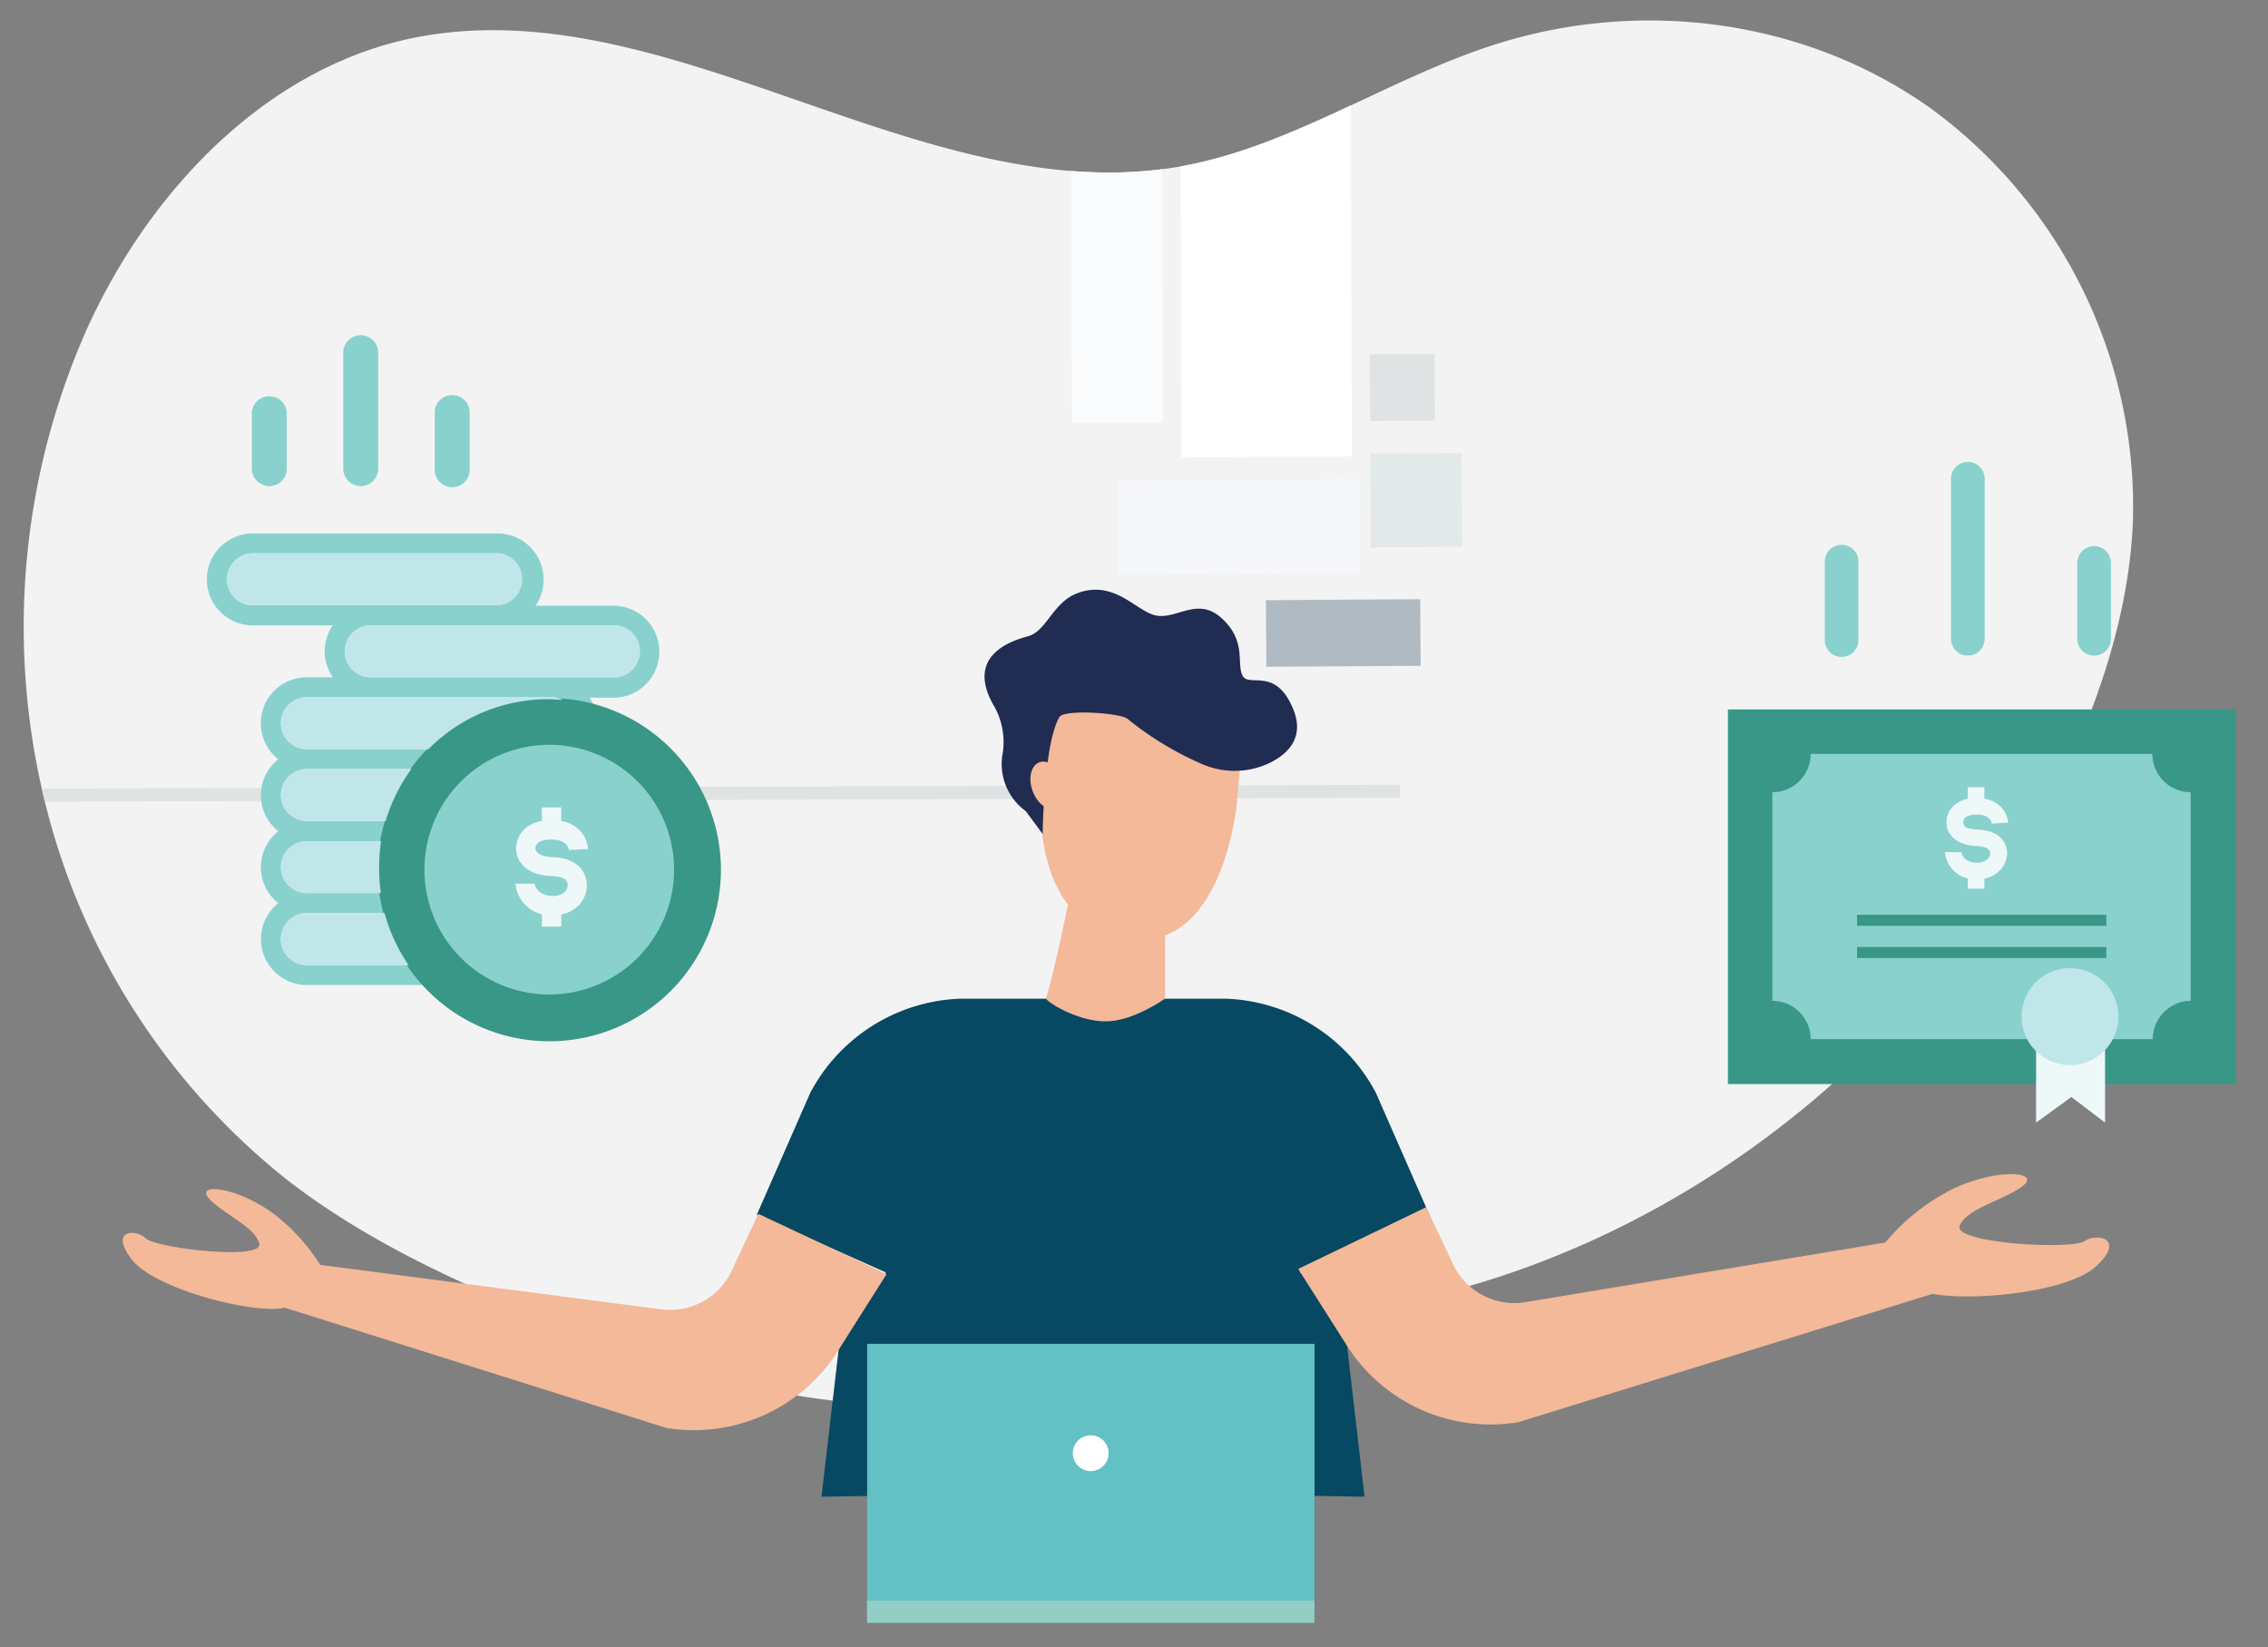 <svg id="Layer_1" data-name="Layer 1" xmlns="http://www.w3.org/2000/svg" xmlns:xlink="http://www.w3.org/1999/xlink" viewBox="0 0 215.34 156.35"><rect x="0" y="0" width="215.34" height="156.35" fill="#808080" stroke="none"/><defs><style>.cls-1{fill:none;}.cls-2{fill:#f3f3f3;}.cls-3{clip-path:url(#clip-path);}.cls-4{fill:#fff;}.cls-5{fill:#e3e8e8;}.cls-6{fill:#dfe3e4;}.cls-7{fill:#b0bac2;}.cls-8{fill:#fafbfc;}.cls-9{fill:#f5f7fa;}.cls-10{fill:#074862;}.cls-11{fill:#f3b998;}.cls-12{fill:#63c0c4;}.cls-13{fill:#92cec6;}.cls-14{fill:#212c53;}.cls-15,.cls-19{fill:#89d1cd;}.cls-16{fill:#399787;}.cls-17{fill:#eff8f9;}.cls-18{fill:#c0e6e9;}.cls-19{stroke:#89d1cd;stroke-miterlimit:10;}</style><clipPath id="clip-path"><path class="cls-1" d="M112.32,125.56c-8.95,6.42-20.18,8.49-30.93,7.62s-21.14-4.5-31.19-8.68c-8.07-3.37-16.07-7.15-23.07-12.61A65.82,65.82,0,0,1,4,75,69.57,69.57,0,0,1,8.4,30.9C14.34,18,25,7,38.11,3.85,62.81-2,87.35,20.31,112.29,15.76c10.35-1.89,19.49-8.27,29.54-11.5,13.79-4.44,29.45-2.52,41.45,6a46.87,46.87,0,0,1,19.24,39.07c-.28,7.57-2.49,14.93-5.46,21.81-14.54,33.62-49.31,56-83.94,54Z"/></clipPath></defs><title>ELN image_Mobile422X525_Slice</title><path class="cls-2" d="M112.32,125.56c-8.95,6.42-20.18,8.49-30.93,7.62s-21.14-4.5-31.19-8.68c-8.07-3.37-16.07-7.15-23.07-12.61A65.82,65.82,0,0,1,4,75,69.57,69.57,0,0,1,8.4,30.9C14.34,18,25,7,38.11,3.85,62.81-2,87.35,20.31,112.29,15.76c10.35-1.89,19.49-8.27,29.54-11.5,13.79-4.44,29.45-2.52,41.45,6a46.87,46.87,0,0,1,19.24,39.07c-.28,7.57-2.49,14.93-5.46,21.81-14.54,33.62-49.31,56-83.94,54Z"/><g class="cls-3"><polygon class="cls-4" points="128.36 43.32 112.19 43.42 112.07 6.02 128.24 5.92 128.36 43.32"/><rect class="cls-5" x="130.13" y="43.01" width="8.67" height="8.91" transform="translate(-0.31 0.88) rotate(-0.37)"/><rect class="cls-6" x="130.07" y="33.63" width="6.15" height="6.32" transform="translate(-0.23 0.85) rotate(-0.37)"/><rect class="cls-7" x="120.21" y="56.93" width="14.65" height="6.32" transform="translate(-0.38 0.82) rotate(-0.37)"/><polygon class="cls-8" points="110.44 40.1 101.77 40.16 101.67 8.05 110.34 8 110.44 40.1"/><rect class="cls-9" x="106.16" y="45.56" width="23.01" height="8.91" transform="translate(-0.32 0.76) rotate(-0.37)"/><polygon class="cls-6" points="132.92 74.49 -3.25 74.87 -3.24 76.12 132.93 75.74 132.92 74.49"/></g><path class="cls-10" d="M80.19,123.26l3.94-2.47-12.28-5.47,5.08-11.58A16.79,16.79,0,0,1,91.15,94.8h25.27a16.79,16.79,0,0,1,14.22,8.94l5.08,11.58-12.28,5.47,3.94,2.47,2.18,18.81-25.77-.41L78,142.07Z"/><path class="cls-11" d="M84.18,120.94l-4.68,7.39a16.2,16.2,0,0,1-16.2,7.22L25.68,123.7l3.3-3.82,33.85,4.41a6.46,6.46,0,0,0,6.64-3.65L72,115.22Z"/><rect class="cls-12" x="82.32" y="127.57" width="42.48" height="25.43" transform="translate(207.13 280.56) rotate(180)"/><rect class="cls-13" x="82.32" y="151.93" width="42.48" height="2.12"/><path class="cls-4" d="M105.26,137.94a1.7,1.7,0,1,1-1.7-1.7A1.7,1.7,0,0,1,105.26,137.94Z"/><path class="cls-11" d="M99.31,94.75c.79-2.38,2.21-9.45,2.21-9.45l9.1,1.78v7.71s-3,2.14-5.56,2.16C102.29,97,99.21,95,99.31,94.75Z"/><path class="cls-11" d="M99.3,72.78,101,62.67l17.48,2.07-1.06,11.64s-1.35,14.41-10.66,12.7C96.72,87.22,98.86,72.65,99.3,72.78Z"/><path class="cls-14" d="M95.22,71.4a7,7,0,0,0-.74-4.21c-3-4.94,1.55-6.37,3.14-6.8,1.76-.47,2.33-3.22,4.69-4.09,3.62-1.34,5.65,1.9,7.61,2.15s3.9-1.85,6.17.32,1.3,4.18,1.88,5.35,3-.79,4.67,2.86c1.32,2.78-.13,4.41-1.91,5.35a7.74,7.74,0,0,1-6.68.16,30.36,30.36,0,0,1-7-4.26c-.68-.56-6-.92-6.46-.17C99.08,70.63,99,79.17,99,79.17L97.4,77A5.53,5.53,0,0,1,95.22,71.4Z"/><path class="cls-11" d="M101,74c.47,1.22.19,2.46-.62,2.77s-1.85-.42-2.32-1.64-.19-2.46.62-2.77S100.49,72.82,101,74Z"/><path class="cls-11" d="M123.26,120.45l4.69,7.38A16.17,16.17,0,0,0,144.16,135l39.89-12.36-3.24-5-36.19,6a6.46,6.46,0,0,1-6.66-3.64l-2.55-5.41Z"/><path class="cls-11" d="M178.57,118.49a19.86,19.86,0,0,1,6.74-5.58c4.24-2.07,8.5-1.71,6.76-.35s-5.28,2.1-6,3.78,10.6,2.31,11.83,1.48,4-.24,1.07,2.42-13.53,3.48-16.56,2.29A6.65,6.65,0,0,1,178.57,118.49Z"/><path class="cls-11" d="M31,121.11a18.08,18.08,0,0,0-5.16-6c-3.47-2.5-7.33-2.83-6-1.35s4.39,2.69,4.78,4.3-9.81.42-10.78-.51-3.5-.82-1.33,2,11.54,5.2,14.43,4.6A6,6,0,0,0,31,121.11Z"/><path class="cls-15" d="M188.44,60.63V45.45a1.6,1.6,0,1,0-3.2,0V60.63a1.6,1.6,0,1,0,3.2,0Zm0,0"/><path class="cls-15" d="M200.43,60.63V53.44a1.6,1.6,0,0,0-3.2,0v7.19a1.6,1.6,0,1,0,3.2,0Zm0,0"/><path class="cls-15" d="M176.45,60.63V53.44a1.6,1.6,0,1,0-3.19,0v7.19a1.6,1.6,0,1,0,3.19,0Zm0,0"/><rect class="cls-16" x="164.06" y="67.34" width="48.2" height="35.56"/><path class="cls-15" d="M208,95V75.2a3.64,3.64,0,0,1-3.64-3.64H171.92a3.64,3.64,0,0,1-3.64,3.64V95a3.64,3.64,0,0,1,3.64,3.64H204.4A3.64,3.64,0,0,1,208,95Z"/><rect class="cls-16" x="176.32" y="86.83" width="23.67" height="1.05"/><rect class="cls-16" x="176.32" y="89.89" width="23.67" height="1.05"/><polygon class="cls-17" points="199.87 106.56 196.67 104.13 193.32 106.56 193.32 98.04 199.87 98.04 199.87 106.56"/><path class="cls-18" d="M201.14,96.49a4.6,4.6,0,1,1-4.6-4.59A4.6,4.6,0,0,1,201.14,96.49Z"/><path class="cls-17" d="M187.72,83.46h-.05a2.84,2.84,0,0,1-3-2.57h1.56c0,.4.53,1,1.47,1a1.38,1.38,0,0,0,1-.34.85.85,0,0,0,.27-.52c0-.17,0-.66-1.28-.72-2.13-.08-2.88-1.27-2.88-2.26s.75-2.3,2.86-2.3c2.26,0,2.93,1.53,3,2.34l-1.57.09c0-.2-.18-.86-1.4-.86-.83,0-1.29.26-1.29.73s.42.66,1.37.7c2.59.1,2.79,1.77,2.79,2.28a2.37,2.37,0,0,1-.74,1.63A2.84,2.84,0,0,1,187.72,83.46Z"/><rect class="cls-17" x="186.84" y="74.73" width="1.57" height="1.81"/><rect class="cls-17" x="186.84" y="82.67" width="1.57" height="1.69"/><path class="cls-15" d="M56.39,67a4.41,4.41,0,0,0-.42-.77h2.47a4.37,4.37,0,0,0,0-8.73h-7.6A4.27,4.27,0,0,0,51.61,55a4.36,4.36,0,0,0-4.36-4.36H24a4.36,4.36,0,0,0,0,8.72h7.6a4.33,4.33,0,0,0,0,4.93H29.13a4.36,4.36,0,0,0-2.71,7.78,4.36,4.36,0,0,0,0,6.83,4.36,4.36,0,0,0,0,6.83,4.36,4.36,0,0,0,2.71,7.77H40.31A16.12,16.12,0,1,0,56.39,67ZM21.55,55A2.47,2.47,0,0,1,24,52.52H47.25a2.47,2.47,0,0,1,0,4.93H24A2.46,2.46,0,0,1,21.55,55Zm11.19,6.83a2.47,2.47,0,0,1,2.46-2.47H58.44a2.47,2.47,0,0,1,0,4.93H35.2A2.46,2.46,0,0,1,32.74,61.82Zm-6.07,6.82a2.46,2.46,0,0,1,2.46-2.46H52.37a2.41,2.41,0,0,1,1.07.25c-.44,0-.9-.06-1.36-.06a16,16,0,0,0-11.4,4.74H29.13A2.47,2.47,0,0,1,26.67,68.64Zm0,6.83A2.46,2.46,0,0,1,29.13,73h9.93a16,16,0,0,0-2.44,4.93H29.13A2.47,2.47,0,0,1,26.67,75.47Zm0,6.83a2.46,2.46,0,0,1,2.46-2.46h7.05A16.53,16.53,0,0,0,36,82.49a17.23,17.23,0,0,0,.16,2.28h-7A2.47,2.47,0,0,1,26.67,82.3Zm2.46,9.3a2.47,2.47,0,0,1,0-4.94h7.38a16.13,16.13,0,0,0,2.28,4.94Zm23,5.12A14.23,14.23,0,1,1,66.31,82.49,14.24,14.24,0,0,1,52.08,96.72Z"/><circle class="cls-18" cx="52.08" cy="82.49" r="14.23"/><path class="cls-16" d="M52.15,66.26a16.29,16.29,0,1,0,16.3,16.29A16.31,16.31,0,0,0,52.15,66.26Z"/><path class="cls-15" d="M52.15,70.7A11.85,11.85,0,1,0,64,82.55,11.85,11.85,0,0,0,52.15,70.7Z"/><path class="cls-17" d="M52.48,86.88h0a3.33,3.33,0,0,1-3.54-3h1.84c0,.47.61,1.16,1.72,1.17a1.58,1.58,0,0,0,1.14-.4A1,1,0,0,0,53.9,84c0-.19,0-.78-1.5-.84C49.91,83.09,49,81.7,49,80.54s.88-2.7,3.35-2.7c2.66,0,3.44,1.8,3.49,2.75l-1.84.1c0-.23-.21-1-1.65-1-1,0-1.51.3-1.51.86,0,.37.5.77,1.62.81,3,.13,3.26,2.08,3.26,2.68A2.78,2.78,0,0,1,54.88,86,3.38,3.38,0,0,1,52.48,86.88Z"/><rect class="cls-17" x="51.45" y="76.64" width="1.84" height="2.12"/><rect class="cls-17" x="51.45" y="85.96" width="1.84" height="1.99"/><path class="cls-18" d="M21.55,55A2.47,2.47,0,0,1,24,52.52H47.25a2.47,2.47,0,0,1,0,4.93H24A2.46,2.46,0,0,1,21.55,55Z"/><path class="cls-18" d="M32.74,61.82a2.47,2.47,0,0,1,2.46-2.47H58.44a2.47,2.47,0,0,1,0,4.93H35.2A2.46,2.46,0,0,1,32.74,61.82Z"/><path class="cls-18" d="M26.67,68.64a2.46,2.46,0,0,1,2.46-2.46H52.37a2.41,2.41,0,0,1,1.07.25c-.44,0-.9-.06-1.36-.06a16,16,0,0,0-11.4,4.74H29.13A2.47,2.47,0,0,1,26.67,68.64Z"/><path class="cls-18" d="M26.67,75.47A2.46,2.46,0,0,1,29.13,73h9.93a16,16,0,0,0-2.44,4.93H29.13A2.47,2.47,0,0,1,26.67,75.47Z"/><path class="cls-18" d="M26.67,82.3a2.46,2.46,0,0,1,2.46-2.46h7.05A16.53,16.53,0,0,0,36,82.49a17.23,17.23,0,0,0,.16,2.28h-7A2.47,2.47,0,0,1,26.67,82.3Z"/><path class="cls-18" d="M29.13,91.6a2.47,2.47,0,0,1,0-4.94h7.38a16.13,16.13,0,0,0,2.28,4.94Z"/><path class="cls-19" d="M35.41,44.48v-11a1.16,1.16,0,1,0-2.32,0v11a1.16,1.16,0,0,0,2.32,0Zm0,0"/><path class="cls-19" d="M44.09,44.48V39.27a1.16,1.16,0,1,0-2.31,0v5.21a1.16,1.16,0,1,0,2.31,0Zm0,0"/><path class="cls-19" d="M26.73,44.48V39.27a1.16,1.16,0,1,0-2.32,0v5.21a1.16,1.16,0,0,0,2.32,0Zm0,0"/></svg>